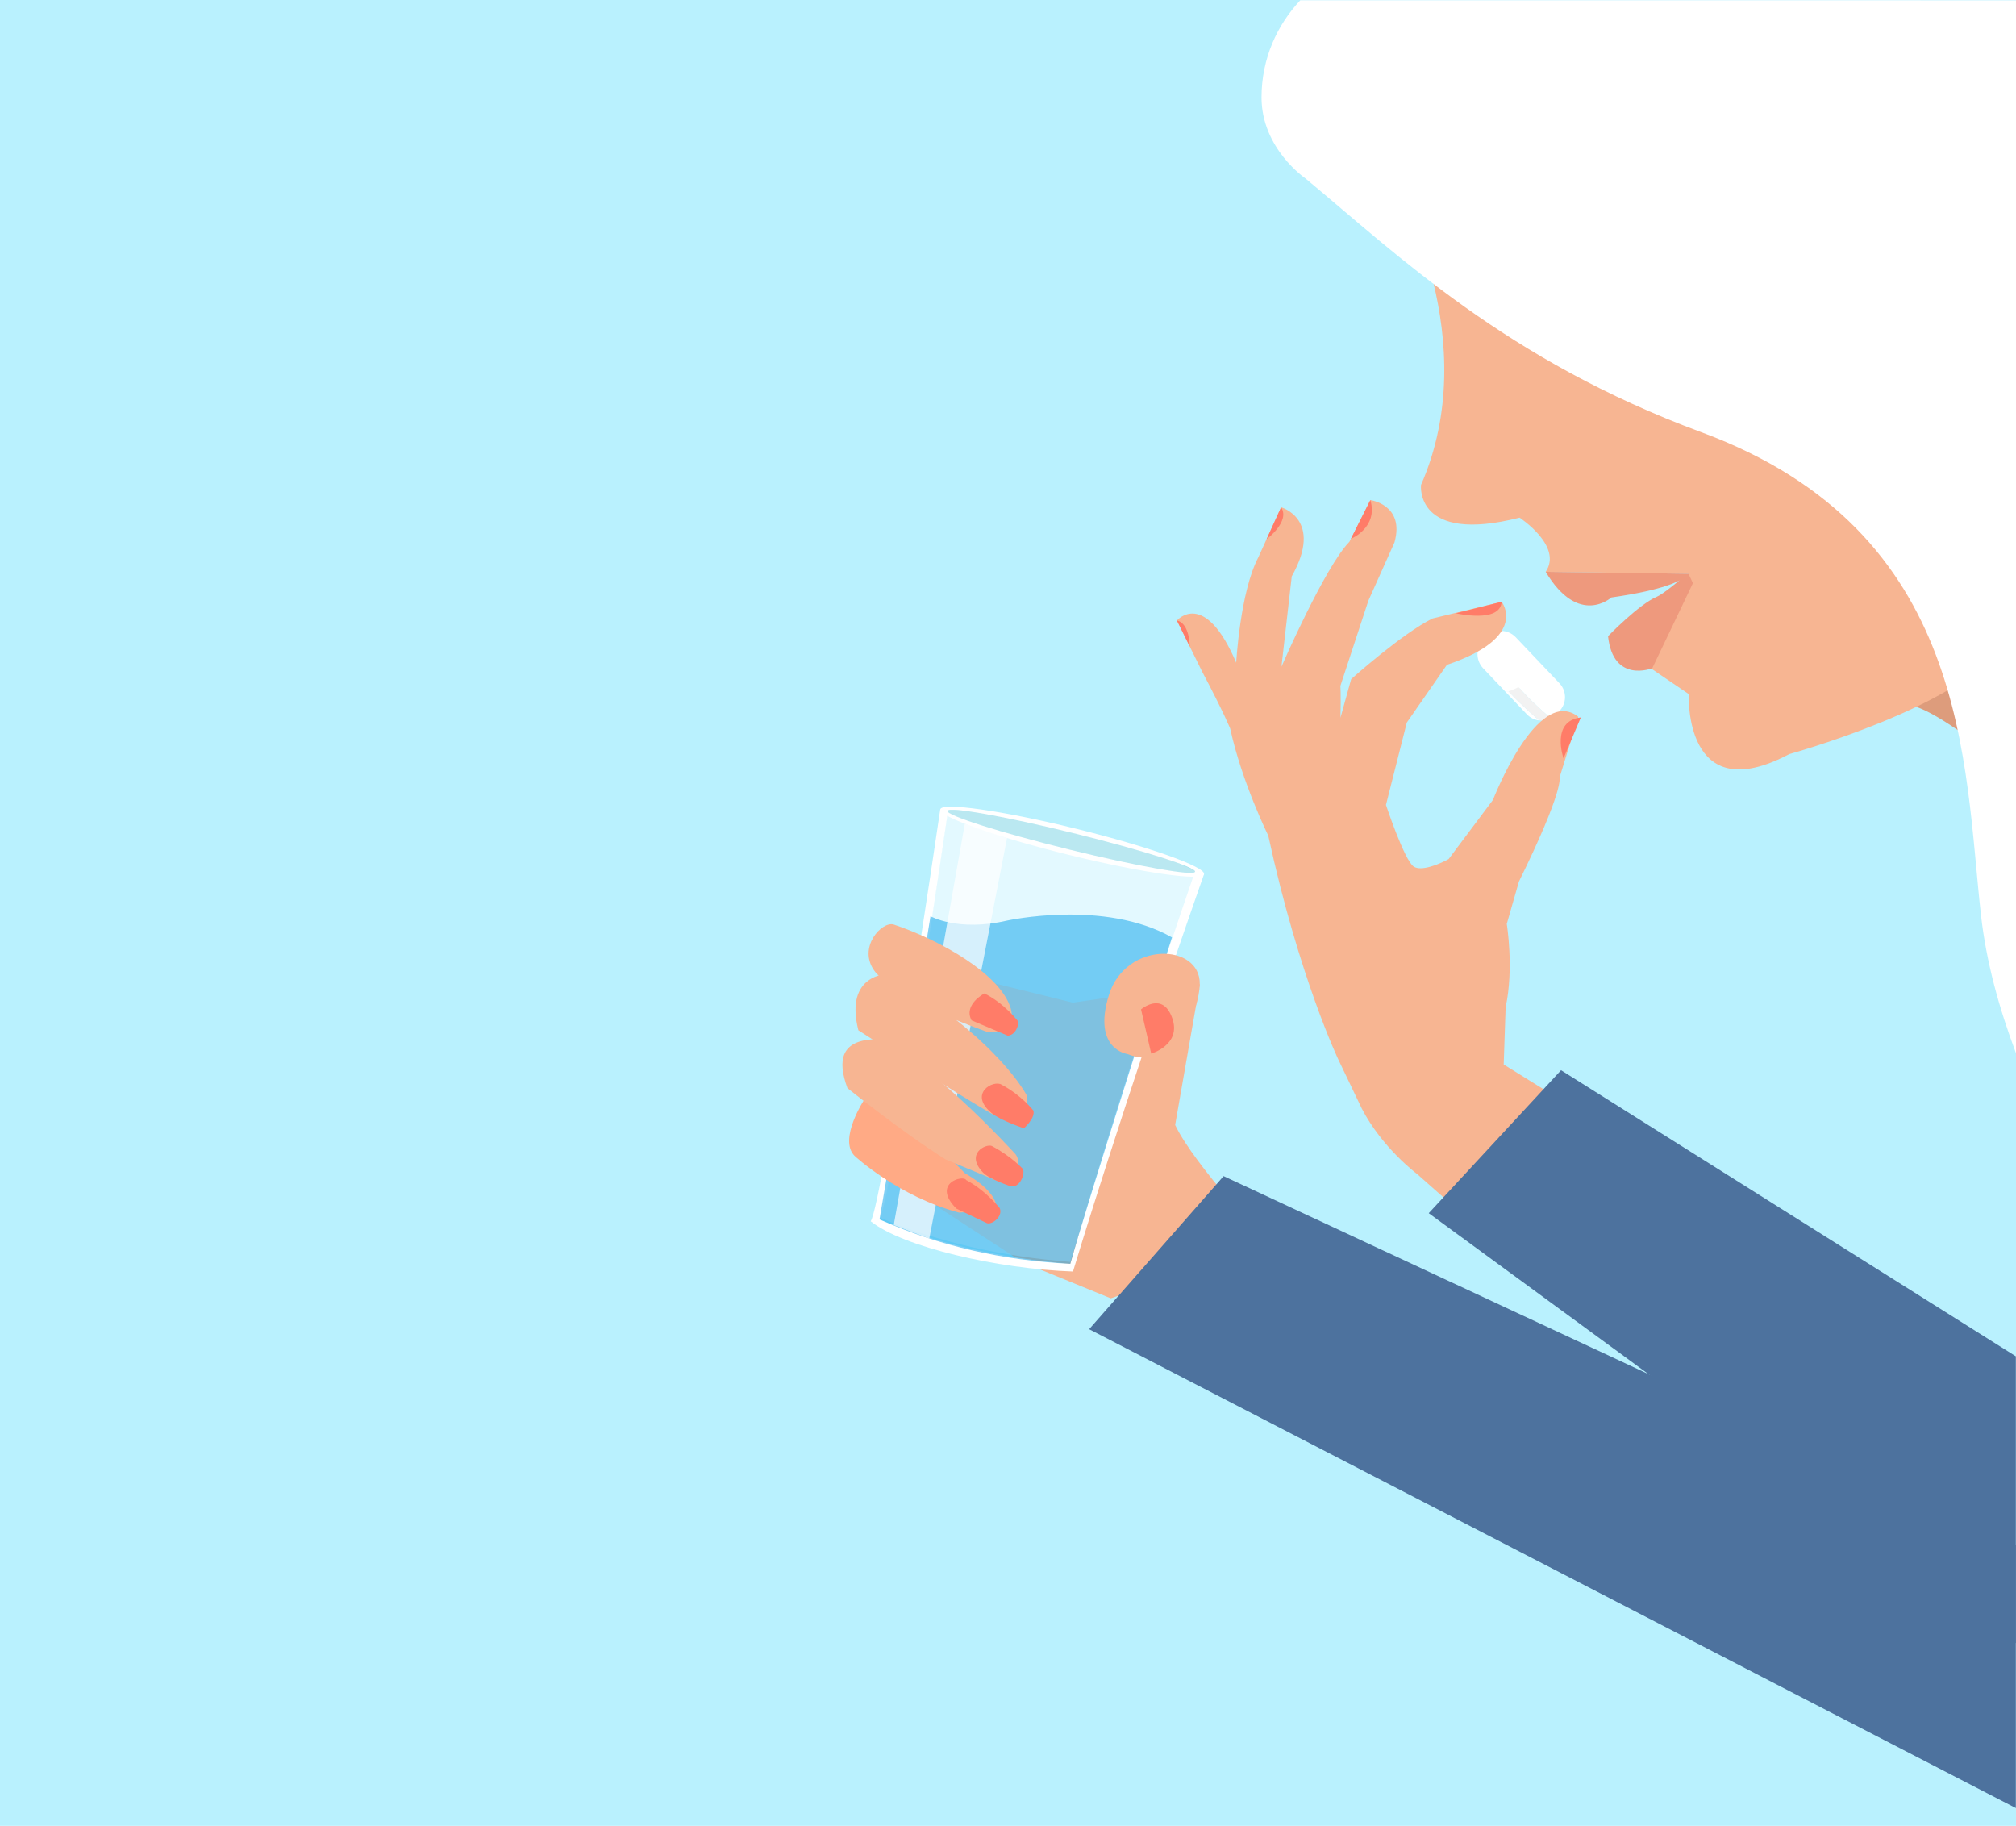 <?xml version="1.0" encoding="utf-8"?>
<!-- Generator: Adobe Illustrator 25.2.3, SVG Export Plug-In . SVG Version: 6.00 Build 0)  -->
<svg version="1.1" xmlns="http://www.w3.org/2000/svg" xmlns:xlink="http://www.w3.org/1999/xlink" x="0px" y="0px"
	 viewBox="0 0 2678 2425" style="enable-background:new 0 0 2678 2425;" xml:space="preserve">
<style type="text/css">
	.st0{fill:#B9F1FE;}
	.st1{fill:#FFFFFF;}
	.st2{opacity:0.29;fill:#FFFFFF;}
	.st3{fill:#F2F2F2;}
	.st4{fill:#F7B592;}
	.st5{fill:#4D729E;}
	.st6{fill:#FF7C68;}
	.st7{opacity:0.6;fill:#FFFFFF;}
	.st8{opacity:0.33;fill:#69C7D6;}
	.st9{opacity:0.54;fill:#16A7EC;}
	.st10{opacity:0.71;fill:#FFFFFF;}
	.st11{fill:#FFAA85;}
	.st12{fill:#DD9C7C;}
	.st13{fill:#EE997D;}
</style>
<g id="Background">
	<rect x="-692" y="-0.411" class="st0" width="3370" height="2500.803"/>
</g>
<g id="Artwork">
	<g>
		<g>
			<path class="st1" d="M2043.525,878.004c-4.725,24.371-18.679,38.926-43.347,41.181l-29.99-31.568
				c-10.413-10.96-9.969-28.287,0.992-38.699l3.656-3.474c10.96-10.413,28.287-9.969,38.699,0.992L2043.525,878.004z"/>
			<g>
				<path class="st1" d="M2003.854,918.157c-1.203,0.366-2.423,0.714-3.676,1.028l28.052,29.527
					c4.532,4.77,10.407,7.482,16.474,8.137C2038.807,951.91,2021.183,936.762,2003.854,918.157z"/>
				<path class="st1" d="M2017.027,912.54c11.556,12.793,25.677,26.771,42.903,41.43c2.148-1.124,4.187-2.539,6.032-4.291
					l4.648-4.416c10.687-10.153,11.119-27.046,0.967-37.732l-28.052-29.527C2038.71,893.744,2029.862,905.24,2017.027,912.54z"/>
				<path class="st2" d="M1971.864,848.267c-3.116,2.835-5.543,6.149-7.136,10.043c6.457,21.154,19.735,39.03,39.125,59.847
					c4.787-1.456,9.168-3.339,13.174-5.617C1980.743,872.372,1971.864,848.267,1971.864,848.267z"/>
				<path class="st3" d="M2017.027,912.54c-4.005,2.278-8.387,4.161-13.174,5.617c17.33,18.605,34.953,33.754,40.85,38.692
					c5.178,0.559,10.486-0.4,15.227-2.879C2042.704,939.31,2028.584,925.333,2017.027,912.54z"/>
			</g>
		</g>
		<path class="st4" d="M1997.468,1413.8l381.366,236.885l-346.973,40.864l-149.49-132.342c0,0-46.198-34.335-73.446-86.977
			l-30.775-64.296c0,0-52.629-109.956-93.409-298.08c0,0-35.027-70.842-50.552-142.067c0,0-8.768-21.936-37.205-75.587
			l-33.608-68.072c0,0,36.577-42.831,78.764,56.029c0,0,5.155-94.028,29.361-139.902l30.281-66.531c0,0,56.867,15.887,14.153,91.752
			l-13.699,120.003c0,0,57.813-132.907,90.264-165.887l27.869-55.418c0,0,46.022,6.095,32.032,56.203l-34.716,77.476
			l-37.182,113.244c0,0,0.931,8.238,0.141,42.207l14.219-51.348c0,0,67.938-60.828,108.226-80.577l91.637-22.119
			c0,0,37.129,46.608-72.677,83.737l-53.28,76.654l-27.7,109.378c0,0,24.332,73.226,36.747,81.834
			c9.78,6.781,33.586-2.734,46.547-9.963l58.834-78.477c0,0,59.095-153.141,113.429-110.384l-24.993,80.726
			c0,0,6.422,15.399-53.934,138.032l-16.15,56.317c0,0,9.749,58.965-1.491,110.53L1997.468,1413.8z"/>
		<polygon class="st5" points="2073.648,1421.414 1897.901,1611.296 2677.781,2182.392 2677.781,1801.392 		"/>
		<path class="st6" d="M2076.932,1007.203c0,0-17.416-49.511,23.02-54.32L2076.932,1007.203z"/>
		<path class="st6" d="M1933.982,814.535c0,0,58.968,13.796,60.744-15.278L1933.982,814.535z"/>
		<path class="st6" d="M1794.485,715.641c0,0,36.584-14.805,25.883-51.469L1794.485,715.641z"/>
		<path class="st6" d="M1682.457,716.18c0,0,31.811-23.584,19.324-42.458L1682.457,716.18z"/>
		<path class="st6" d="M1580.482,858.774c0,0,0.055-30.966-17.106-34.648L1580.482,858.774z"/>
	</g>
	<g>
		<path class="st4" d="M1684.922,1651.797c0,0-98.41-104.06-123.888-157.665l32.691-186.911l-168.673,24.429l-207.184-51.003
			l-52.687,269.933l193.978,126.263l116.382,47.549L1684.922,1651.797z"/>
		<polygon class="st5" points="1625.387,1562.077 1446.781,1765.392 2677.781,2401.392 2677.781,2052.392 		"/>
		<g>
			<g>
				<path class="st7" d="M1168.295,1617.029c78.406,32.968,163.187,51.986,253.474,58.948c0,0,64.968-209.276,170.67-516.679
					c-79.062-41.363-236.135-81.5-332.426-84.028l-0.749-0.177C1259.265,1075.094,1182.776,1596.515,1168.295,1617.029z"/>
				<path class="st1" d="M1587.207,1158.015c-105.703,307.403-165.437,520.489-165.437,520.489
					c-90.287-6.962-175.068-25.98-253.474-58.948c14.481-20.514,90.97-541.935,90.97-541.935l0.749,0.177l-11.029-2.704
					c0,0-77.352,526.558-92.392,546.935c42.645,34.137,168.447,63.264,268.722,66.73c0,0,65.959-219.224,174.084-527.755
					L1587.207,1158.015z"/>
			</g>
			<g>
				<path class="st1" d="M1428.517,1100.455c-96.749-23.786-177.104-35.242-179.477-25.588
					c-2.373,9.654,74.133,36.764,170.882,60.549c96.749,23.786,177.103,35.243,179.477,25.588
					C1601.773,1151.35,1525.266,1124.241,1428.517,1100.455z M1420.363,1128.302c-90.844-22.334-163.288-45.319-161.808-51.337
					c1.479-6.018,76.323,7.209,167.166,29.543c90.844,22.334,163.287,45.319,161.808,51.337S1511.206,1150.636,1420.363,1128.302z"
					/>
				<path class="st8" d="M1425.721,1106.508c-90.843-22.334-165.687-35.562-167.166-29.543
					c-1.48,6.018,70.964,29.003,161.808,51.337c90.843,22.334,165.686,35.562,167.166,29.543S1516.565,1128.843,1425.721,1106.508z"
					/>
			</g>
			<path class="st9" d="M1236.029,1216.909c0,0,36.564,20.854,101.701,5.767c0,0,129.252-28.559,219.071,22.347
				c0,0-115.178,360.843-135.032,433.481c-88.802-4.358-173.501-23.269-253.474-58.947
				C1168.295,1619.557,1218.535,1328.483,1236.029,1216.909z"/>
			<polygon class="st10" points="1281.67,1094.035 1187.206,1627.158 1234.438,1644.917 1337.73,1113.015 			"/>
		</g>
		<g>
			<path class="st4" d="M1593.725,1307.222c-0.633,33.382-31.584,118.484-96.184,92.655c0,0-46.876-6.22-24.513-78.303
				S1594.763,1252.518,1593.725,1307.222z"/>
			<path class="st6" d="M1515.733,1340.63l13.508,58.713c0,0,40.722-11.71,27.824-47.431
				C1544.167,1316.191,1515.733,1340.63,1515.733,1340.63z"/>
		</g>
		<g>
			<g>
				<path class="st11" d="M1148.689,1459.483c0,0-35.756,53.736-13.337,75.825c0,0,58.308,54.121,138.663,75.203
					c0,0,54.021-3.959,50.894-4.728s5.637-19.17-43.48-47.823C1281.429,1557.961,1216.119,1487.289,1148.689,1459.483z"/>
				<path class="st6" d="M1283.384,1567.249c-3.432-7.158-46.518,4.042-12.973,37.953l40.211,19.153
					c6.141,3.085,22.019-8.084,17.47-19.65C1328.092,1604.705,1310.146,1581.51,1283.384,1567.249z"/>
			</g>
			<g>
				<path class="st4" d="M1158.861,1380.35c-40.957,2.784-46.907,27.591-33.168,64.785c0,0,72.519,58.352,130.329,94.698
					l72.876,30.297c21.896,6.926,29.589-24.731,20.169-37.094C1349.069,1533.036,1220.909,1392.289,1158.861,1380.35z"/>
				<path class="st6" d="M1317.572,1522.056c-7.949-3.382-35.652,10.273-11.943,35.02c8.647,9.026,34.831,17.76,34.831,17.76
					c12.561,5.373,21.492-13.698,18.493-22.042C1358.952,1552.795,1344.335,1536.317,1317.572,1522.056z"/>
			</g>
			<g>
				<path class="st4" d="M1180.562,1293.433c0,0-59.505-0.705-40.312,74.964c0,0,132.395,85.597,178.286,111.467
					c27.287,2.218,48.741,3.862,45.65-24.398C1364.186,1455.467,1327.549,1380.628,1180.562,1293.433z"/>
				<path class="st6" d="M1330.599,1440.655c-10.541-7.084-45.141,11.589-12.973,37.953c11.88,9.736,42.515,19.887,42.515,19.887
					s15.386-13.299,12.564-23.516C1372.705,1474.979,1357.363,1454.916,1330.599,1440.655z"/>
			</g>
			<g>
				<path class="st4" d="M1342.712,1339.599c-13.416-45.872-94.128-91.15-155.229-111.584c-15.877-5.31-48.907,30.64-25.594,61.883
					c0,0,24.05,36.027,149.848,80.789C1332.164,1372.398,1348.669,1359.969,1342.712,1339.599z"/>
				<path class="st6" d="M1307.599,1319.431c0,0-28.226,14.832-17.004,35.765l48.134,20.34c0,0,11.708,0,14.292-18.193
					C1353.02,1357.342,1334.827,1332.782,1307.599,1319.431z"/>
			</g>
		</g>
	</g>
	<g>
		<path class="st12" d="M2678,786.605l-30.017-27.141l-226.497,203.582c0,0,49.088-41.478,117.236-26.226
			c30.436,6.811,88.352,50.155,139.279,92.375V786.605z"/>
		<path class="st4" d="M1887.626,644.116c0,0-8.618,78.885,130.958,43.405c0,0,57.829,37.795,34.681,71.943l189.687,2.578
			l-49.031,126.249l49.391,33.576c0,0-7.361,154.401,133.515,79.676c0,0,228.496-63.099,279.107-143.039
			c0,0,15.413-447.656-411.139-621.538h-394.059C1859.249,251.755,1971.453,452.947,1887.626,644.116z"/>
		<path class="st13" d="M2053.265,759.464l189.687,2.578l5.9,12.449l-54.016,113.015c0,0-52.062,20.811-58.746-42.57
			c0,0,41.255-42.566,64.744-52.34c8.658-3.603,30.345-22.049,30.345-22.049s-17.349,12.606-90.718,22.977
			C2140.462,793.525,2097.234,832.975,2053.265,759.464z"/>
	</g>
	<path class="st1" d="M1727.251,0.392c-30.515,32.612-51.47,77-51.47,129c0,68,58.332,107.575,58.332,107.575
		c123.316,102.36,267.025,241.366,526.043,337.148c357.423,132.171,348.578,440.657,371.428,642.059
		c6.939,61.157,23.937,123.066,46.415,182.661l0-1398.444H1727.251z"/>
</g>
</svg>
